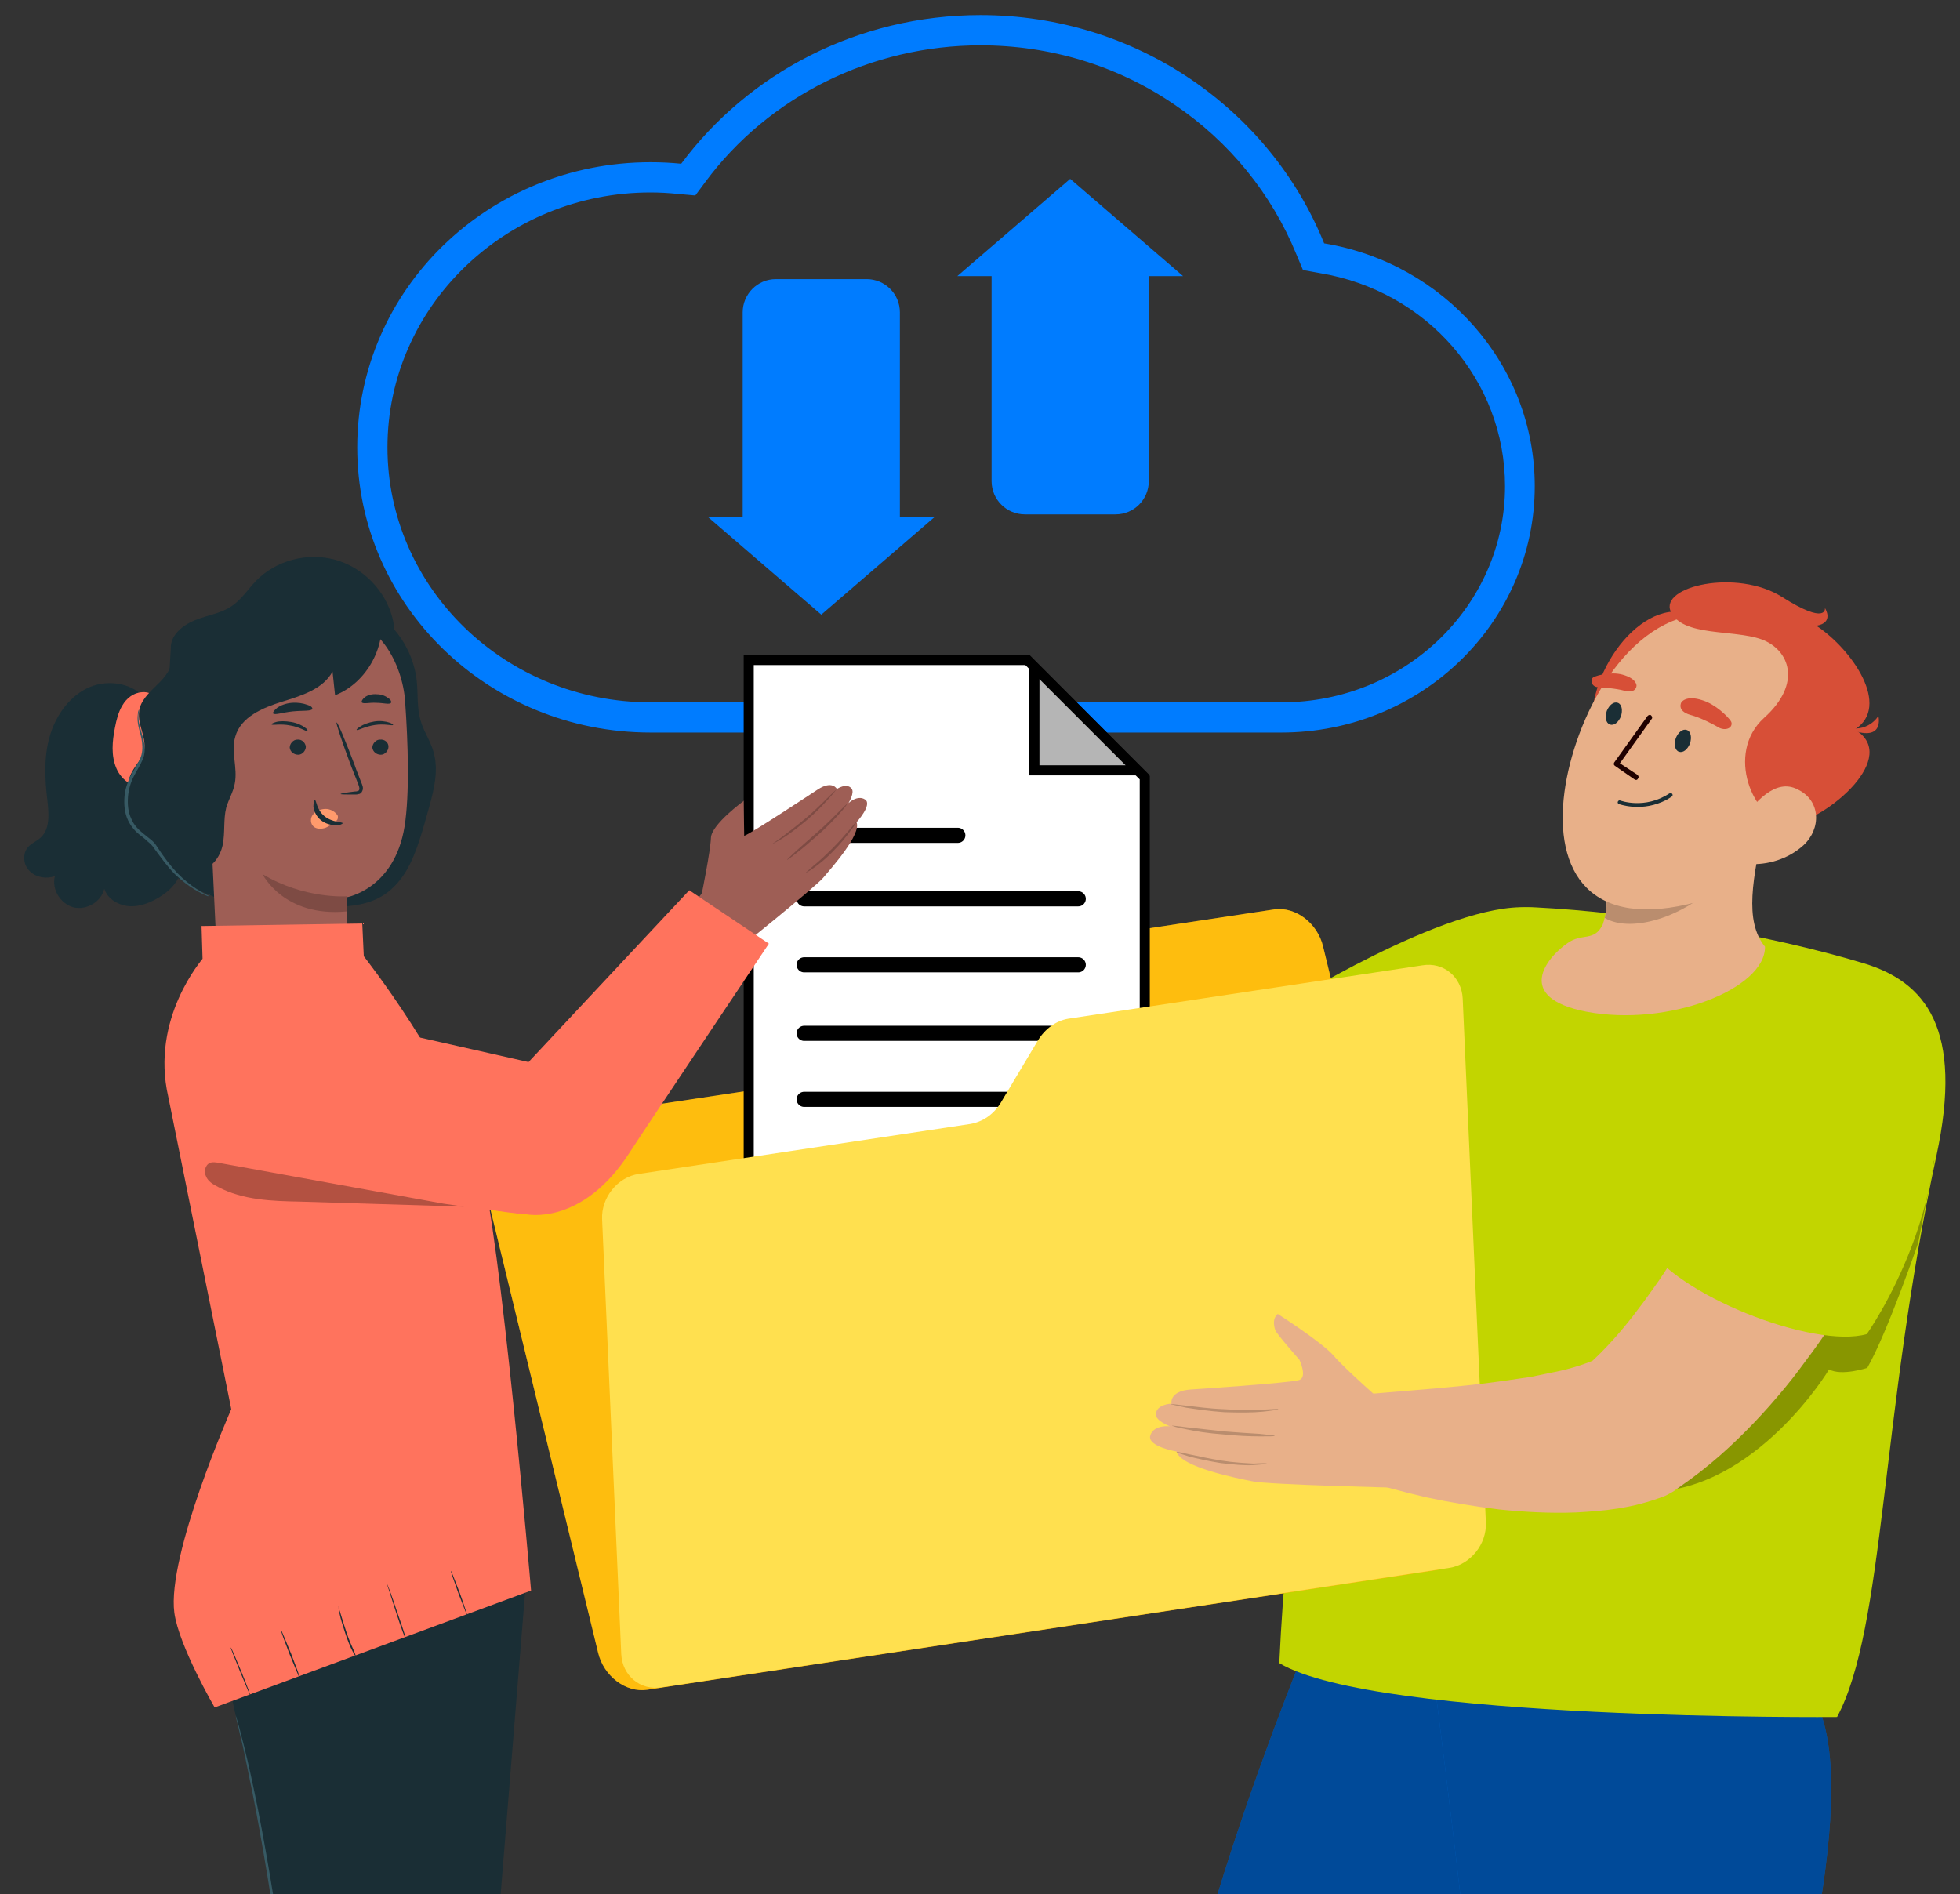 <?xml version="1.0" encoding="utf-8"?>
<!-- Generator: Adobe Illustrator 24.3.0, SVG Export Plug-In . SVG Version: 6.00 Build 0)  -->
<svg version="1.1" id="Capa_1" xmlns="http://www.w3.org/2000/svg" xmlns:xlink="http://www.w3.org/1999/xlink" x="0px" y="0px"
	 viewBox="0 0 389 376" style="enable-background:new 0 0 389 376;" xml:space="preserve">
<rect x="0" y="0" width="389" height="376" fill="#333333" stroke="none"/>
<style type="text/css">
	.st0{clip-path:url(#SVGID_2_);}
	.st1{fill:#FFC3BD;}
	.st2{opacity:0.2;enable-background:new    ;}
	.st3{fill:#007CFF;}
	.st4{fill:#1A2E35;}
	.st5{opacity:0.4;}
	.st6{opacity:0.4;enable-background:new    ;}
	.st7{fill:#E8B089;}
	.st8{fill:#D74F37;}
	.st9{fill:#FDBD0E;}
	.st10{opacity:0.3;fill:#FDBD0E;enable-background:new    ;}
	.st11{fill:#FFFFFF;}
	.st12{fill:#B5B5B5;}
	.st13{fill:none;stroke:#000000;stroke-width:3;stroke-linecap:round;stroke-miterlimit:10;}
	.st14{fill:#FFE04F;}
	.st15{fill:#1F0000;}
	.st16{fill:#9E5E55;}
	.st17{opacity:0.2;}
	.st18{fill:#FF735D;}
	.st19{fill:#FF9A6C;}
	.st20{fill:#375A64;}
	.st21{opacity:0.6;}
	.st22{opacity:0.3;}
	.st23{fill:#1C4A3A;}
	.st24{fill:#C2D500;}
</style>
<g>
	<g>
		<g>
			<defs>
				<rect id="SVGID_1_" x="0.2" y="-0.1" width="388.7" height="376.1"/>
			</defs>
			<clipPath id="SVGID_2_">
				<use xlink:href="#SVGID_1_"  style="overflow:visible;"/>
			</clipPath>
			<g class="st0">
				<g>
					<polygon class="st1" points="271,519.6 291.6,507.7 304.1,532.9 287,542.8 					"/>
					<polygon class="st2" points="271,519.6 291.6,507.7 298.6,521.8 280,532.6 					"/>
				</g>
				<polygon class="st3" points="300.1,514.8 273.4,530.6 264.8,519.5 296.4,502.8 				"/>
				<path class="st4" d="M303.5,526.9c-0.4-0.5-1.3-0.5-1.6,0.1c-3.4,5.8-13.1,11.3-16.9,13.3c-0.9,0.5-1.5,1.3-1.8,2.2
					c-1.8,5.6-9.1,14.1-9.1,14.1s0.4,1.9,1.3,3.8c0.8,1.6,2.8,2.1,4.2,1l29.9-24.3c1.1-0.9,1.2-2.5,0.1-3.5
					C308,532,305.5,529.5,303.5,526.9z"/>
				<g>
					<polygon class="st1" points="309.6,531.1 333.4,531.3 331.2,559.3 311.4,559.2 					"/>
					<path class="st4" d="M333.3,555c0.1-0.7-0.6-1.2-1.2-0.9c-6.5,2.4-17.4,0.6-21.5-0.3c-1-0.2-2,0-2.9,0.6
						c-5.3,3.2-14.6,5.2-14.6,5.2s-1,1.6-1.6,3.5c-0.6,1.8,0.7,3.6,2.6,3.6h36.6c1.3,0,2.4-1.1,2.3-2.4
						C333,562,332.9,558.3,333.3,555z"/>
					<polygon class="st2" points="309.6,531.1 333.4,531.3 332.2,547 310.6,546.8 					"/>
				</g>
				<polygon class="st3" points="336.6,541.7 305.7,541.7 305.2,528.9 339.2,529.4 				"/>
				<g>
					<g>
						<path class="st3" d="M699.3,438.6c14.6-33.7,38.6-72.9,28.7-109.1l-47.9-3.9c0,0-31.1,74.5-28.4,107.6
							c2.8,34.5,43.5,95.7,43.5,95.7l23.4-13.8C718.8,515.1,708.5,462.7,699.3,438.6z"/>
					</g>
					<g class="st5">
						<path d="M699.3,438.6c14.6-33.7,38.6-72.9,28.7-109.1l-47.9-3.9c0,0-31.1,74.5-28.4,107.6c2.8,34.5,43.5,95.7,43.5,95.7
							l23.4-13.8C718.8,515.1,708.5,462.7,699.3,438.6z"/>
					</g>
				</g>
				<path class="st2" d="M704.2,427.9c7.9-17.1,17-35.3,22.1-53.6C710.8,377,697.7,389.5,704.2,427.9z"/>
				<g>
					<path class="st3" d="M769.3,436.6c7.4-35.3,20.7-81.1,11.3-99.3L704,325.4c0,0,9.5,72.9,12,106.9
						c2.6,35.3,12.9,108.3,12.9,108.3l25.7,0.1C754.8,540.8,772.7,478.7,769.3,436.6z"/>
					<path class="st6" d="M769.3,436.6c7.4-35.3,20.7-81.1,11.3-99.3L704,325.4c0,0,9.5,72.9,12,106.9
						c2.6,35.3,12.9,108.3,12.9,108.3l25.7,0.1C754.8,540.8,772.7,478.7,769.3,436.6z"/>
				</g>
				<g>
					<path class="st1" d="M724.3,214.2l-2,1.6l-1.8,1.4c-1.2,0.9-2.4,1.8-3.7,2.7c-2.4,1.8-5,3.4-7.5,5.1c-5.1,3.2-10.3,6.3-15.8,9
						c-5.5,2.8-11.2,5.3-17.3,7.3c-6.1,2.1-12.7,3.7-19.9,4.4l-1.3,0.1c-3.5,0.3-6.8-0.7-9.4-2.7c-5.4-4.1-8.7-9.2-10.8-13.8
						c-1.1-2.3-2-4.6-2.6-6.9c-0.6-2.3-1.2-4.5-1.6-6.7c-0.4-2.2-0.6-4.3-0.8-6.5c-0.2-2.1-0.2-4.2-0.2-6.3s0.2-4.2,0.3-6.2l0.4-3.1
						l0.5-3.2c0.8-4.6,5.1-7.7,9.7-6.9c2.9,0.5,5.3,2.4,6.4,5l0.7,1.6c0.3,0.6,0.5,1.5,0.8,2.3l0.8,2.4c0.6,1.6,1.2,3.2,1.8,4.8
						c1.2,3.1,2.5,6.1,3.9,8.8c1.3,2.7,2.9,5.1,4.4,6.8c1.5,1.8,2.9,2.6,3.6,2.8l-10.7-2.6c3.9-0.9,8.1-2.4,12.4-4.3
						c2.2-0.9,4.3-2,6.5-3.2c2.2-1.1,4.4-2.3,6.6-3.6c4.3-2.5,8.7-5.2,13-8.1c2.2-1.4,4.3-2.9,6.4-4.3l3.1-2.2l2.9-2.1l0.7-0.5
						c7.6-5.4,18.2-3.6,23.6,4C732.7,198.5,731.2,208.6,724.3,214.2z"/>
				</g>
				<path class="st1" d="M647,189.7l-8.4,5.5c-10.3,2.3-10.9-11.5-10.9-11.5l-3-6.5c-1-2.2,0-4.9,2.3-6.5l5.8-3.9
					c2.7-1.8,6.1-1.3,7.7,1l3.5,5.1c1,1.5,1.6,3.2,1.8,5L647,189.7z"/>
				<g>
					<path class="st4" d="M723.8,180.1c-16.1-1-49.1,19.8-49.1,19.8c-3.8,12.1,2.8,35,12.5,40.7c0,0,24.6-10.6,36.1-20.8
						C737.3,207.3,756.2,182,723.8,180.1z"/>
				</g>
				<path class="st4" d="M725.3,180.1c19.7,1,45.5,5.2,65.1,11.1c12.2,3.7,19.9,12.9,14.4,38.3c-11.1,51.5-10.2,93.6-19.7,111.3
					c0,0-91.6,0.8-110.7-10.7c3-63.6,17.9-120.3,31.5-140.3C710.2,183.4,717.5,179.7,725.3,180.1z"/>
				<path class="st7" d="M731.5,187.2c2.9-2.1,5.3-0.2,7-3.7c0.9-2.6,1-5.4-0.1-8.7l32.2-11.4c-2.3,10.8-4.1,19.4,0.1,24.5
					c0.1,8.4-19.2,16-35.5,12.9C721,198,727.3,190.1,731.5,187.2z"/>
				<path class="st2" d="M738.8,175.7l24.4-2.2c-7.4,8.4-18.8,11.9-24.2,8.7C739.5,180.2,739.5,178.1,738.8,175.7z"/>
				<path class="st8" d="M736.5,145.3c-1.3-12.5,10.9-28.3,21-22.8C767.7,127.9,736.5,145.3,736.5,145.3z"/>
				<path class="st7" d="M779.3,152.4c-6.4,14.2-11.1,23.7-21.9,26.6c-21.4,5.8-28.5-6-26.4-21.8c1.9-14.3,12.1-35.1,28.5-35.4
					C775.7,121.6,785.8,138.2,779.3,152.4z"/>
				<path class="st8" d="M775.5,163.8c-7.3-1.1-12.7-14.3-5-21.3c7.7-6.9,5-13.6-0.5-15.6c-5.6-2-15.7-0.5-18-5.5s13.1-8.6,22.1-2.9
					s8.5,2.2,8.5,2.2s1.9,2.9-1.7,3.5c7.1,4.7,14.9,16,7.6,20.6C797.7,150.1,783.5,162.4,775.5,163.8z"/>
				<path class="st8" d="M786.3,144.2c4.9,1.6,7-2.1,7-2.1S794.8,148.1,786.3,144.2z"/>
				<path class="st4" d="M750.3,159.2c0.7-0.3,1.3-0.6,2-1.1c0.2-0.1,0.2-0.4,0.1-0.5c-0.1-0.2-0.4-0.2-0.6-0.1
					c-4.9,3.2-9.7,1.4-9.7,1.4c-0.2-0.1-0.4,0-0.5,0.2s0,0.4,0.2,0.5C741.8,159.6,745.8,161.1,750.3,159.2z"/>
				<path class="st7" d="M778.3,167.8c-3.1,2.8-7.2,3.9-10.7,3.7c-5.2-0.3-4.5-4.4-1.7-8.4c2.6-3.6,6.8-8.8,11.3-6.4
					C781.8,158.9,782,164.5,778.3,167.8z"/>
				<path class="st4" d="M755.8,147.6c-0.5,1.2-1.4,1.9-2.2,1.6c-0.8-0.3-1-1.5-0.6-2.7c0.5-1.2,1.4-1.9,2.2-1.6
					C756,145.2,756.3,146.4,755.8,147.6z"/>
				<path class="st4" d="M742.2,142.2c-0.5,1.2-1.4,1.9-2.2,1.6c-0.8-0.3-1-1.5-0.6-2.7c0.5-1.2,1.4-1.9,2.2-1.6
					C742.3,139.8,742.5,141,742.2,142.2z"/>
				<g>
					<g>
						<path class="st9" d="M597.8,195.7l-4.9,13.5c-0.9,2.5-2.9,4.1-5.4,4.5l-65.7,9.9c-4.2,0.6-6.7,5-5.6,9.7l23,94.7
							c1.1,4.7,5.5,8,9.7,7.4l156.3-23.7c4.2-0.6,6.7-5,5.6-9.7l-27.7-114.1c-1.1-4.7-5.5-8-9.7-7.4l-70.3,10.6
							C600.7,191.5,598.7,193.2,597.8,195.7z"/>
						<path class="st10" d="M597.8,195.7l-4.9,13.5c-0.9,2.5-2.9,4.1-5.4,4.5l-65.7,9.9c-4.2,0.6-6.7,5-5.6,9.7l23,94.7
							c1.1,4.7,5.5,8,9.7,7.4l156.3-23.7c4.2-0.6,6.7-5,5.6-9.7l-27.7-114.1c-1.1-4.7-5.5-8-9.7-7.4l-70.3,10.6
							C600.7,191.5,598.7,193.2,597.8,195.7z"/>
					</g>
				</g>
				<g>
					<path class="st3" d="M615,9c13.8,0,27.1,4,38.4,11.7c11,7.4,19.4,17.8,24.3,29.8l1.3,3.1l3.3,0.6c21.3,3.5,36.8,21.3,36.8,42.3
						c0,23.7-19.9,42.9-44.3,42.9H549.5c-28.8,0-52.2-22.7-52.2-50.6s23.4-50.6,52.2-50.6c1.8,0,3.7,0.1,5.5,0.3l3.4,0.3l2-2.7
						C573,19.1,593.5,9,615,9 M615,3c-24.4,0-46.1,11.6-59.4,29.5c-2-0.2-4-0.3-6.1-0.3c-32.2,0-58.2,25.3-58.2,56.6
						s26.1,56.6,58.2,56.6h125.2c27.8,0,50.3-21.9,50.3-48.9c0-24.2-18.1-44.3-41.8-48.2C672.5,21.8,646,3,615,3L615,3z"/>
				</g>
				<g>
					<g>
						<polygon class="st11" points="569.2,238.8 569.2,131 624.3,131 647.7,154.3 647.7,238.8 						"/>
						<path d="M624,132l22.7,22.7v83.1H570V132H624 M624.8,130H568v109.9h80.6V154L624.8,130L624.8,130z"/>
					</g>
					<g>
						<polygon class="st12" points="625.8,152.9 625.8,132.4 646.3,152.9 						"/>
						<path d="M626.8,134.8l17.1,17.1h-17.1V134.8 M624.8,130v23.9h23.9L624.8,130L624.8,130z"/>
					</g>
					<line class="st13" x1="580" y1="165.8" x2="610.5" y2="165.8"/>
					<line class="st13" x1="580" y1="178.4" x2="634.5" y2="178.4"/>
					<line class="st13" x1="580" y1="191.5" x2="634.5" y2="191.5"/>
					<line class="st13" x1="580" y1="205.1" x2="634.5" y2="205.1"/>
					<line class="st13" x1="580" y1="218.2" x2="634.5" y2="218.2"/>
				</g>
				<path class="st14" d="M626.5,206.5l-7.4,12.4c-1.4,2.3-3.6,3.8-6.1,4.2l-65.7,9.9c-4.2,0.6-7.5,4.7-7.3,9l3.8,86.3
					c0.2,4.3,3.8,7.3,8,6.6L708,311.2c4.2-0.6,7.5-4.7,7.3-9l-4.6-104c-0.2-4.3-3.8-7.3-8-6.6l-70.3,10.6
					C630,202.6,627.8,204.2,626.5,206.5z"/>
				<g>
					<path class="st3" d="M617.3,54.8v40.7c0,3.7,3,6.6,6.6,6.6h18c3.7,0,6.6-3,6.6-6.6V54.8h6.8l-22.4-19.3l-22.4,19.3H617.3z"/>
				</g>
				<g>
					<path class="st3" d="M599,102.7V62c0-3.7-3-6.6-6.6-6.6h-18c-3.7,0-6.6,3-6.6,6.6v40.7H561l22.4,19.3l22.4-19.3H599z"/>
				</g>
				<path class="st7" d="M797.8,237.6l-1,2.2l-0.9,2c-0.6,1.3-1.3,2.6-1.9,3.9c-1.3,2.6-2.7,5.1-4.2,7.7c-2.9,5-6,10-9.5,14.8
					c-1.8,2.4-3.5,4.8-5.5,7.2c-1.9,2.3-3.9,4.6-6.1,6.9c-4.3,4.5-9.1,8.9-14.8,12.8l-1.1,0.8c-0.6,0.4-1.2,0.7-1.8,1
					c-6.7,2.6-12.4,3-17.7,3.3c-5.3,0.2-10.4-0.1-15.3-0.6c-4.9-0.6-9.7-1.4-14.4-2.4c-4.7-1.1-9.3-2.3-14-3.9
					c-4.4-1.6-6.8-6.4-5.2-10.9c1.1-3.3,4.1-5.4,7.3-5.7h0.3l13.2-1.1c4.4-0.4,8.7-0.8,12.9-1.4c2.1-0.3,4.1-0.6,6.2-0.9
					c2-0.4,3.9-0.8,5.8-1.2c3.6-0.8,7.1-2.1,8.7-3.1l-2.9,1.7c2.9-2.6,5.9-5.9,8.7-9.5c1.4-1.8,2.8-3.7,4.2-5.7c1.4-1.9,2.7-4,4-6
					c2.6-4.1,5.1-8.4,7.5-12.8c1.2-2.2,2.4-4.4,3.6-6.6l3.3-6.4l0.4-0.8c4.3-8.3,14.5-11.5,22.8-7.2
					C798,219.9,801.3,229.5,797.8,237.6z"/>
				<g>
					<path class="st4" d="M803,208.9c7.8,28-12,55.9-12,55.9c-10.5,3-38.2-7.8-44-18.1c0,0,9.6-26.5,21.1-40.6
						C778.5,193.1,798.3,192.5,803,208.9z"/>
				</g>
				<g>
					<path class="st15" d="M744.8,154.7L744.8,154.7L741,152c-0.1-0.1-0.2-0.2-0.2-0.3s0-0.3,0.1-0.4l6.6-9.2
						c0.2-0.2,0.5-0.3,0.7-0.1s0.3,0.5,0.1,0.7l-6.3,8.8l3.5,2.3c0.2,0.2,0.3,0.5,0.1,0.7C745.5,154.8,745.2,154.9,744.8,154.7z"/>
				</g>
				<g>
					<path class="st8" d="M754.2,139.4c0,0-1,1.7,1.8,2.5c2.2,0.6,4.6,1.9,5.8,2.6c0.7,0.3,1.5,0.3,2-0.1l0,0
						c0.4-0.3,0.5-0.9,0.2-1.3c-0.6-0.9-3-3.3-5.6-4.1C755,137.9,754.2,139.4,754.2,139.4z"/>
				</g>
				<g>
					<path class="st8" d="M745.3,136.1c0,0,0,1.6-2.4,1c-1.8-0.5-4.1-0.6-5.2-0.7c-0.6,0-1.2-0.4-1.3-1l0,0c-0.1-0.4,0-0.8,0.4-1
						c0.8-0.4,3.5-1.1,5.7-0.5C745.3,134.7,745.3,136.1,745.3,136.1z"/>
				</g>
				<g>
					<g>
						<path class="st16" d="M568.2,158.9c0,0-6.5,4.7-6.6,7.4s-1.8,11-1.8,11l-2.9,3.8l9.1,8.1c0,0,16.3-13.1,17.9-15
							c1.6-1.9,7.6-8.6,6.6-11c0,0,3.2-3.5,1.7-4.5s-3.3,0.7-3.3,0.7s1.3-2.1,0.6-2.9c-1-1.2-2.9,0.1-2.9,0.1s-0.9-1.8-3.8,0.1
							c0,0-13.3,8.8-14.6,9.2l-0.1-6.4v-0.6H568.2z"/>
					</g>
					<g class="st17">
						<path d="M573.5,167.6c0,0,0.9-0.4,2.2-1.2s3-2.1,4.8-3.6s3.3-3.1,4.3-4.2c1-1.1,1.6-1.9,1.6-1.9s-0.7,0.6-1.8,1.7
							c-1.1,1.1-2.6,2.6-4.4,4.1s-3.5,2.8-4.7,3.7C574.3,167.1,573.5,167.6,573.5,167.6z"/>
					</g>
					<g class="st17">
						<path d="M576.7,170.7c0,0,0.8-0.5,1.9-1.4c1.2-0.9,2.7-2.2,4.4-3.7c1.7-1.5,3.1-3,4.1-4.1s1.5-1.8,1.5-1.9
							c-0.1,0-0.7,0.6-1.7,1.6s-2.5,2.5-4.2,4c-1.6,1.4-3.1,2.7-4.3,3.8C577.3,170,576.7,170.6,576.7,170.7z"/>
					</g>
					<g class="st17">
						<path d="M580.3,173.3c0,0,0.7-0.3,1.8-1.1c1.1-0.8,2.5-1.9,3.9-3.4c1.4-1.4,2.5-2.8,3.3-3.9c0.8-1,1.2-1.7,1.2-1.8
							c-0.1-0.1-2,2.5-4.8,5.3c-1.4,1.4-2.7,2.6-3.7,3.4C580.8,172.8,580.3,173.3,580.3,173.3z"/>
					</g>
				</g>
				<g>
					<path class="st4" d="M455.3,166.5c-2.4-7.6-3.9-15.6-4.3-23.6l-1.9-4.5c-2.8-3.1-7.8-3.6-11.5-1.7c-3.7,1.9-6.2,5.7-7.3,9.7
						s-0.9,8.3-0.4,12.4c0.3,2.7,0.6,5.9-1.5,7.6c-0.7,0.6-1.7,1-2.3,1.7c-1.2,1.3-1,3.6,0.3,4.8c1.3,1.3,3.3,1.6,5,1
						c-0.7,2.6,1.1,5.5,3.7,6.2c2.6,0.6,5.5-1.1,6.1-3.7c0.6,1.9,2.5,3.1,4.4,3.4c1.9,0.3,3.9-0.3,5.6-1.2c2.3-1.2,4.6-3.1,5.1-5.6
						C456.6,170.8,456,168.6,455.3,166.5z"/>
				</g>
				<g>
					<g>
						<path class="st18" d="M443.3,144.5c0.3-1.6,0.7-3.2,1.5-4.5c0.8-1.4,2.2-2.5,3.8-2.6c1.6-0.2,3.3,0.8,3.7,2.4l-0.9-0.7
							c2.4,3.1,3.5,7.2,2.9,11c-0.4,2.6-1.8,5.4-4.4,6.1c-2.6,0.6-5.3-1.3-6.3-3.7C442.5,149.9,442.8,147.1,443.3,144.5z"/>
					</g>
				</g>
				<g>
					<g>
						<g>
							<g>
								<g>
									<g>
										<path class="st4" d="M454.4,128.7c-0.1-2.6,2.3-4.6,4.8-5.6c2.4-1,5.1-1.3,7.3-2.8c1.9-1.3,3.2-3.3,4.8-5
											c4-4.1,10.2-5.7,15.7-4.2s10,6.1,11.4,11.6c0.9,3.7,0.3,8.1-2.6,10.6c-3.4,2.9-8.5,2.2-12.8,1.3c-4.4-0.9-9.3-1.8-13,0.8
											c-2.2,1.5-3.5,4.1-4.8,6.4c-1.3,2.3-3,4.7-5.6,5.6c-2.5,0.9-6-0.6-6.1-3.3"/>
									</g>
								</g>
							</g>
						</g>
					</g>
					<g>
						<g>
							<g>
								<g>
									<path class="st4" d="M454.5,130.2c0.3,2.2-1.3,4.2-2.9,5.7c-1.6,1.6-3.4,3.2-3.6,5.4c-0.3,2.6,1.5,5.1,1,7.6
										c-0.3,1.6-1.6,2.8-2.4,4.3c-1.1,2-1.1,4.5-0.5,6.7c0.7,2.2,1.7,7.2,3.2,8.9c4.3,4.8,11,8.9,17.2,10.3
										c6.2,1.4,12.7,1.4,19,1c5.2-0.3,11.2-0.1,15.5-7.2c2.2-3.7,3.4-8.6,4.6-12.8c1-3.6,1.9-7.4,0.8-11c-0.6-2.1-1.9-3.9-2.5-6
										c-0.8-2.6-0.5-5.4-0.8-8.1c-0.7-5.9-4.3-11.3-9.4-14.1c-5.1-2.9-11.7-3.1-17-0.5"/>
								</g>
							</g>
						</g>
					</g>
				</g>
				<path class="st16" d="M500.9,139.2c-0.5-7.5-5.5-16.6-12.9-15.8l-23.2,5.9c-2.3,0.2-4,2.2-3.9,4.5l2.6,54.9
					c0,0.9,0.3,1.8,0.6,2.7c1.7,3.8,7.5,13.5,19.9,9.6c3-1,4.4-4.3,5-7.7c0-0.4,0.2-0.8,0.2-1.2c0.5-4,0.1-7.7,0.1-7.7
					c0-4.5,0-6.4,0-6.3c0,0,9.5-1.6,11.5-14.1C501.8,157.7,501.5,147.5,500.9,139.2z"/>
				<g>
					<g>
						<g>
							<g>
								<g>
									<g>
										<g>
											<g>
												<g>
													<g>
														<g>
															<g>
																<path class="st4" d="M497.5,148.2c0,0.8-0.7,1.6-1.5,1.6c-0.9,0-1.6-0.6-1.7-1.4c0-0.8,0.7-1.6,1.5-1.6
																	C496.9,146.7,497.5,147.4,497.5,148.2z"/>
															</g>
														</g>
													</g>
												</g>
											</g>
										</g>
									</g>
								</g>
							</g>
						</g>
					</g>
				</g>
				<g>
					<g>
						<g>
							<g>
								<g>
									<g>
										<g>
											<g>
												<g>
													<g>
														<g>
															<path class="st4" d="M481.1,148.2c0,0.8-0.7,1.6-1.5,1.6c-0.9,0-1.6-0.6-1.7-1.4c0-0.8,0.7-1.6,1.5-1.6
																C480.4,146.7,481,147.4,481.1,148.2z"/>
														</g>
													</g>
												</g>
											</g>
										</g>
									</g>
								</g>
							</g>
						</g>
					</g>
				</g>
				<g>
					<g>
						<g>
							<g>
								<g>
									<g>
										<g>
											<g>
												<g>
													<g>
														<g>
															<g>
																<path class="st4" d="M481.5,145.1c-0.3,0.1-1.5-0.8-3.4-1.1c-1.9-0.4-3.5,0-3.7-0.2c-0.1-0.1,0.2-0.3,0.9-0.5
																	s1.8-0.2,3,0s2.2,0.7,2.7,1.1C481.5,144.7,481.5,145,481.5,145.1z"/>
															</g>
														</g>
													</g>
												</g>
											</g>
										</g>
									</g>
								</g>
							</g>
						</g>
					</g>
				</g>
				<g>
					<g>
						<g>
							<g>
								<g>
									<g>
										<g>
											<g>
												<g>
													<g>
														<g>
															<g>
																<path class="st4" d="M498.5,143.9c-0.2,0.2-1.6-0.3-3.6,0s-3.3,1.1-3.6,1c-0.1-0.1,0.1-0.3,0.7-0.7
																	c0.6-0.4,1.6-0.8,2.8-1s2.3,0,2.9,0.2C498.3,143.6,498.5,143.8,498.5,143.9z"/>
															</g>
														</g>
													</g>
												</g>
											</g>
										</g>
									</g>
								</g>
							</g>
						</g>
					</g>
				</g>
				<g>
					<g>
						<g>
							<g>
								<g>
									<g>
										<g>
											<g>
												<g>
													<g>
														<g>
															<g>
																<path class="st4" d="M488,157.6c0-0.1,1.1-0.3,2.8-0.5c0.4,0,0.9-0.1,0.9-0.4c0.1-0.3-0.1-0.8-0.3-1.3
																	c-0.4-1.1-0.9-2.2-1.3-3.3c-1.8-4.8-3.1-8.7-2.9-8.7c0.2-0.1,1.8,3.7,3.6,8.5c0.4,1.2,0.9,2.3,1.3,3.4
																	c0.2,0.5,0.5,1.1,0.2,1.7c-0.1,0.3-0.4,0.6-0.7,0.6c-0.3,0.1-0.5,0.1-0.7,0.1C489.1,157.7,488,157.7,488,157.6z"/>
															</g>
														</g>
													</g>
												</g>
											</g>
										</g>
									</g>
								</g>
							</g>
						</g>
					</g>
				</g>
				<g class="st17">
					<g>
						<g>
							<g>
								<g>
									<g>
										<g>
											<g>
												<g>
													<g>
														<g>
															<path d="M489.3,177.9c0,0-8.4,0.6-16.7-4.4c0,0,4.2,8.6,16.7,7.4V177.9z"/>
														</g>
													</g>
												</g>
											</g>
										</g>
									</g>
								</g>
							</g>
						</g>
					</g>
				</g>
				<g>
					<g>
						<g>
							<g>
								<g>
									<g>
										<g>
											<g>
												<g>
													<g>
														<g>
															<path class="st19" d="M487.4,161.7c-0.6-0.8-1.7-1.3-2.8-1.1c-0.7,0.1-1.5,0.4-2,1.1c-0.5,0.6-0.5,1.5-0.1,2.1
																c0.5,0.7,1.4,0.8,2.3,0.6c0.8-0.2,1.5-0.8,2.2-1.3c0.2-0.1,0.4-0.3,0.5-0.5C487.5,162.2,487.5,161.9,487.4,161.7"/>
														</g>
													</g>
												</g>
											</g>
										</g>
									</g>
								</g>
							</g>
						</g>
					</g>
				</g>
				<g>
					<g>
						<g>
							<g>
								<g>
									<g>
										<g>
											<g>
												<g>
													<g>
														<g>
															<g>
																<path class="st4" d="M483,158.8c0.3,0,0.3,1.9,1.9,3.2s3.6,1.1,3.6,1.4c0,0.1-0.4,0.4-1.3,0.4c-0.8,0-2-0.2-3-1
																	s-1.4-1.9-1.5-2.7C482.6,159.2,482.9,158.8,483,158.8z"/>
															</g>
														</g>
													</g>
												</g>
											</g>
										</g>
									</g>
								</g>
							</g>
						</g>
					</g>
				</g>
				<g>
					<g>
						<g>
							<g>
								<g>
									<g>
										<g>
											<g>
												<g>
													<g>
														<g>
															<path class="st4" d="M482.5,140.7c-0.2,0.5-1.9,0.3-3.9,0.5s-3.6,0.8-3.9,0.4c-0.1-0.2,0.2-0.6,0.8-1.1
																c0.7-0.5,1.7-0.9,2.9-1c1.2-0.1,2.3,0.1,3.1,0.4C482.1,140.1,482.5,140.4,482.5,140.7z"/>
														</g>
													</g>
												</g>
											</g>
										</g>
									</g>
								</g>
							</g>
						</g>
					</g>
				</g>
				<g>
					<g>
						<g>
							<g>
								<g>
									<g>
										<g>
											<g>
												<g>
													<g>
														<g>
															<path class="st4" d="M498,139.5c-0.3,0.4-1.5,0-2.9,0c-1.4-0.1-2.6,0.3-2.9-0.1c-0.1-0.2,0.1-0.6,0.6-1
																s1.4-0.7,2.4-0.6c1,0,1.8,0.4,2.3,0.8C498,138.9,498.1,139.3,498,139.5z"/>
														</g>
													</g>
												</g>
											</g>
										</g>
									</g>
								</g>
							</g>
						</g>
					</g>
				</g>
				<g>
					<path class="st4" d="M496,121.3c1.4,6.7-2.6,14.2-9,16.7c-0.2-1.6-0.3-3.1-0.5-4.7c-1.9,3.5-6.2,4.8-10.1,6
						c-3.8,1.2-8.1,3-9.2,6.9c-0.9,3,0.5,6.2-0.1,9.3c-0.3,1.7-1.2,3.1-1.7,4.8c-0.6,2.4-0.2,4.9-0.7,7.4c-0.5,2.4-2.3,5-4.8,4.8
						c-1.6-0.1-2.9-1.4-3.5-2.8c-0.6-1.4-0.8-3-0.9-4.6c-0.4-6.4-0.7-12.8-0.5-19.2c0.2-5.5,0.9-11.4,4.3-15.8
						c3.7-4.8,9.9-6.9,15.9-8.1c6-1.1,12.2-1.6,17.7-4.1"/>
				</g>
				<g>
					<g>
						<g>
							<path class="st20" d="M462.4,177.3c0,0-0.2,0.2-0.6,0.6l0,0l0,0c-1.1-0.4-3.8-1.7-6.6-4.4c-1.4-1.4-2.7-3.2-4.1-5.1
								c-0.3-0.5-0.7-0.9-1.2-1.3c-0.4-0.4-0.9-0.8-1.4-1.2c-1-0.7-2-1.8-2.6-3.1c-0.7-1.5-0.8-3.1-0.7-4.6s0.6-2.9,1.2-4.2
								c0.7-1.2,1.4-2.3,1.9-3.4c0.5-1.1,0.5-2.2,0.4-3.2s-0.4-1.9-0.6-2.7c-0.2-0.8-0.3-1.5-0.3-2.1s0.1-1,0.1-1.3
								c0.1-0.3,0.1-0.4,0.2-0.4c0.1,0-0.2,0.6-0.1,1.8c0,0.6,0.2,1.3,0.4,2c0.2,0.8,0.5,1.7,0.7,2.7c0.2,1,0.2,2.3-0.3,3.4
								c-0.5,1.2-1.2,2.2-1.8,3.4c-0.6,1.2-1,2.6-1.1,4s0,3,0.7,4.4c0.5,1.2,1.4,2.1,2.4,2.9c0.5,0.4,1,0.8,1.5,1.2s0.9,0.9,1.2,1.4
								c1.3,2,2.6,3.7,3.9,5.1c2.7,2.8,5.3,4.1,6.3,4.6h-0.1C462.1,177.4,462.4,177.3,462.4,177.3z"/>
						</g>
					</g>
				</g>
				<g>
					<g>
						<g>
							<g>
								<g>
									<g>
										<g>
											<path class="st20" d="M89.5,493.6l-0.3,24.9c0,0,25.2,8.6,25.6,13.2l-48.2,1.2l-1.2-38.8L89.5,493.6z"/>
										</g>
									</g>
								</g>
							</g>
						</g>
						<g class="st21">
							<g>
								<g>
									<g>
										<g>
											<g>
												<path class="st11" d="M74.2,516.7c-0.9,0.3-1.5,1.3-1.3,2.3c0.2,0.9,1.3,1.6,2.3,1.3c0.9-0.3,1.7-1.5,1.4-2.4
													C76.3,517,74.9,516.3,74.2,516.7"/>
											</g>
										</g>
									</g>
								</g>
							</g>
						</g>
						<g class="st21">
							<g>
								<g>
									<g>
										<g>
											<path class="st11" d="M66.6,532.9V529l46.2,0.3c0,0,2.2,0.9,2,2.4L66.6,532.9z"/>
										</g>
									</g>
								</g>
							</g>
						</g>
						<g>
							<g>
								<g>
									<g>
										<g>
											<g>
												<path class="st4" d="M90,518.2c0,0.2-1.2,0.4-2.3,1.2c-1.2,0.8-1.7,1.8-2,1.7c-0.2,0,0.1-1.5,1.5-2.4
													C88.6,517.7,90,517.9,90,518.2z"/>
											</g>
										</g>
									</g>
								</g>
							</g>
						</g>
						<g>
							<g>
								<g>
									<g>
										<g>
											<g>
												<path class="st4" d="M95.1,520.1c0.1,0.2-1,0.7-1.7,1.7c-0.8,1-1,2.1-1.2,2.1s-0.4-1.3,0.6-2.6
													C93.7,520,95.1,519.9,95.1,520.1z"/>
											</g>
										</g>
									</g>
								</g>
							</g>
						</g>
						<g>
							<g>
								<g>
									<g>
										<g>
											<g>
												<path class="st4" d="M98.1,526.1c-0.2,0.1-0.6-1.1,0-2.4c0.6-1.3,1.7-1.8,1.8-1.7c0.1,0.2-0.6,0.9-1,2
													C98.4,525.1,98.4,526.1,98.1,526.1z"/>
											</g>
										</g>
									</g>
								</g>
							</g>
						</g>
						<g>
							<g>
								<g>
									<g>
										<g>
											<g>
												<path class="st4" d="M89.4,512.5c-0.1,0.2-1.2-0.1-2.5,0s-2.4,0.6-2.5,0.4c-0.1-0.2,0.8-1.1,2.4-1.2
													S89.5,512.3,89.4,512.5z"/>
											</g>
										</g>
									</g>
								</g>
							</g>
						</g>
					</g>
					<g class="st22">
						<g>
							<g>
								<g>
									<g>
										<polygon points="89.4,498.5 89.4,502.9 65.6,503.3 65.5,499.3 										"/>
									</g>
								</g>
							</g>
						</g>
					</g>
					<g>
						<g>
							<g>
								<g>
									<g>
										<g>
											<path class="st4" d="M89.4,507.5c0,0.1-0.9,0.3-2.4,0c-0.7-0.1-1.6-0.3-2.5-0.7c-0.5-0.2-0.9-0.4-1.4-0.7
												c-0.2-0.1-0.5-0.3-0.7-0.5c-0.3-0.2-0.4-0.9-0.1-1.3c0.2-0.4,0.7-0.5,1-0.6c0.4,0,0.6,0,0.9,0.1c0.5,0.1,1,0.3,1.5,0.5
												c0.9,0.4,1.7,0.9,2.3,1.4c1.1,1,1.6,1.9,1.5,1.9c-0.1,0.1-0.7-0.6-1.8-1.5c-0.6-0.4-1.3-0.8-2.2-1.2
												c-0.4-0.2-0.9-0.3-1.4-0.4s-0.9-0.1-1.1,0.1c0,0.1-0.1,0.1,0.1,0.3c0.1,0.1,0.3,0.3,0.5,0.4c0.4,0.3,0.9,0.5,1.3,0.7
												c0.9,0.4,1.7,0.7,2.4,0.8C88.5,507.3,89.4,507.3,89.4,507.5z"/>
										</g>
									</g>
								</g>
							</g>
						</g>
					</g>
					<g>
						<g>
							<g>
								<g>
									<g>
										<g>
											<path class="st4" d="M89.1,507.8c-0.1,0-0.6-0.8-0.7-2.3c-0.1-0.8,0-1.7,0.3-2.7c0.1-0.5,0.3-1,0.6-1.5
												c0.3-0.5,0.6-1.1,1.5-1.3c0.5,0,0.9,0.3,1,0.6c0.2,0.3,0.2,0.6,0.3,0.9c0.1,0.6,0.1,1.1,0,1.6c-0.1,1-0.5,1.9-1,2.5
												c-0.9,1.3-1.9,1.6-1.9,1.5c-0.1-0.1,0.7-0.6,1.4-1.8c0.3-0.6,0.6-1.4,0.7-2.3c0-0.4,0-0.9-0.1-1.4s-0.3-0.9-0.5-0.9
												s-0.6,0.4-0.8,0.8c-0.2,0.4-0.4,0.9-0.6,1.3c-0.3,0.9-0.4,1.7-0.4,2.4C88.9,506.9,89.2,507.8,89.1,507.8z"/>
										</g>
									</g>
								</g>
							</g>
						</g>
					</g>
				</g>
				<g>
					<g>
						<g>
							<g>
								<g>
									<g>
										<g>
											<path class="st20" d="M8.4,459.1l-22.1,11.5c0,0,4.2,26.3,0.4,28.8l-23.7-42L-3.4,438L8.4,459.1z"/>
										</g>
									</g>
								</g>
							</g>
						</g>
						<g class="st21">
							<g>
								<g>
									<g>
										<g>
											<g>
												<path class="st11" d="M-19.2,456.5c-0.7-0.7-1.9-0.7-2.6-0.1c-0.7,0.7-0.8,1.9-0.1,2.6c0.7,0.7,2.1,0.8,2.8,0.1
													c0.6-0.7,0.6-2.2-0.2-2.7"/>
											</g>
										</g>
									</g>
								</g>
							</g>
						</g>
						<g class="st21">
							<g>
								<g>
									<g>
										<g>
											<path class="st11" d="M-37.1,457.3l3.5-1.8l21.5,41c0,0,0.2,2.3-1.2,2.9L-37.1,457.3z"/>
										</g>
									</g>
								</g>
							</g>
						</g>
						<g>
							<g>
								<g>
									<g>
										<g>
											<g>
												<path class="st4" d="M-13.1,471.1c-0.2,0.1-0.9-0.9-2.1-1.5c-1.2-0.7-2.4-0.7-2.4-0.9c-0.1-0.2,1.3-0.6,2.8,0.2
													C-13.3,469.6-12.9,471-13.1,471.1z"/>
											</g>
										</g>
									</g>
								</g>
							</g>
						</g>
						<g>
							<g>
								<g>
									<g>
										<g>
											<g>
												<path class="st4" d="M-12.4,476.5c-0.2,0.2-1-0.5-2.3-0.7s-2.3,0.1-2.4-0.1s1-1,2.5-0.7
													C-13,475.2-12.2,476.4-12.4,476.5z"/>
											</g>
										</g>
									</g>
								</g>
							</g>
						</g>
						<g>
							<g>
								<g>
									<g>
										<g>
											<g>
												<path class="st4" d="M-16.3,482c-0.1-0.2,0.7-1,2.1-1.1s2.4,0.6,2.3,0.8c-0.1,0.2-1.1-0.1-2.2,0
													C-15.2,481.7-16.1,482.2-16.3,482z"/>
											</g>
										</g>
									</g>
								</g>
							</g>
						</g>
						<g>
							<g>
								<g>
									<g>
										<g>
											<g>
												<path class="st4" d="M-8.3,467.9c-0.2,0-0.5-1.1-1.2-2.2s-1.6-1.8-1.5-2s1.3,0.2,2.2,1.6C-8,466.6-8.1,467.9-8.3,467.9z
													"/>
											</g>
										</g>
									</g>
								</g>
							</g>
						</g>
					</g>
					<g class="st22">
						<g>
							<g>
								<g>
									<g>
										<polygon points="4,461.3 0.1,463.4 -11.4,442.6 -7.9,440.6 										"/>
									</g>
								</g>
							</g>
						</g>
					</g>
					<g>
						<g>
							<g>
								<g>
									<g>
										<g>
											<path class="st4" d="M-3.9,465.5c-0.1,0.1-0.7-0.7-1.2-2.1c-0.3-0.7-0.5-1.6-0.6-2.6c0-0.5-0.1-1,0-1.6
												c0-0.3,0-0.6,0.1-0.9s0.6-0.8,1-0.7c0.4,0,0.8,0.3,1,0.6c0.2,0.3,0.3,0.6,0.3,0.9c0.2,0.5,0.2,1.1,0.3,1.6
												c0.1,1,0,1.9-0.2,2.7c-0.4,1.5-0.9,2.3-1,2.2c-0.1-0.1,0.3-0.9,0.4-2.3c0.1-0.7,0.1-1.6,0-2.5c-0.1-0.5-0.2-0.9-0.3-1.4
												c-0.1-0.5-0.3-0.9-0.6-0.9c-0.1,0-0.1,0-0.2,0.2s-0.1,0.4-0.1,0.7c0,0.5,0,1,0,1.5c0.1,0.9,0.2,1.8,0.4,2.5
												C-4.2,464.6-3.8,465.4-3.9,465.5z"/>
										</g>
									</g>
								</g>
							</g>
						</g>
					</g>
					<g>
						<g>
							<g>
								<g>
									<g>
										<g>
											<path class="st4" d="M-4.4,465.4c-0.1-0.1,0.4-0.9,1.7-1.7c0.6-0.4,1.5-0.8,2.5-1c0.5-0.1,1-0.2,1.6-0.2s1.3,0,1.8,0.7
												c0.3,0.4,0.1,0.9-0.1,1.2c-0.2,0.3-0.4,0.5-0.6,0.7c-0.4,0.4-0.9,0.6-1.4,0.8c-1,0.4-1.9,0.4-2.7,0.3
												c-1.6-0.2-2.3-0.9-2.2-1s0.9,0.4,2.3,0.4c0.7,0,1.5-0.1,2.4-0.5c0.4-0.2,0.8-0.4,1.2-0.7c0.4-0.3,0.7-0.7,0.5-0.8
												c-0.1-0.2-0.7-0.4-1.1-0.3c-0.5,0-1,0-1.4,0.1c-0.9,0.2-1.7,0.5-2.3,0.8C-3.6,464.8-4.3,465.5-4.4,465.4z"/>
										</g>
									</g>
								</g>
							</g>
						</g>
					</g>
				</g>
				<path class="st23" d="M470.9,309.8c0,0-5.5,20.2-4.4,27c0.4,2.3,2.1,9.4,3.3,14.8c2,9.5,4,21.3,4.6,23.7l-5.8,16.7L409,440.3
					l14.8,27.3l57.6-36.5l2,15.8c0,0-0.5,36.8,0.9,54.8l28.1-1l4.8-93l7.8-96.4L470.9,309.8z"/>
				<g>
					<g>
						<g>
							<path class="st20" d="M483.4,446.4c0,0,0-0.1-0.1-0.3c0-0.2-0.1-0.5-0.1-0.8c-0.1-0.8-0.2-1.8-0.4-3.1
								c-0.3-2.8-0.8-6.6-1.3-11.4c-1.1-9.6-2.7-22.9-4.8-37.6c-2-14.6-4.2-27.9-6.1-37.4c-1-4.7-1.7-8.6-2.4-11.2
								c-0.3-1.3-0.5-2.3-0.7-3c-0.2-0.7-0.2-1.1-0.2-1.1s0.1,0.4,0.3,1c0.2,0.7,0.5,1.7,0.8,3c0.7,2.6,1.6,6.4,2.6,11.2
								c2,9.5,4.2,22.7,6.3,37.4c2.1,14.7,3.6,28,4.6,37.6c0.5,4.8,0.9,8.7,1.1,11.4c0.1,1.3,0.2,2.3,0.3,3.1
								C483.4,446.1,483.5,446.4,483.4,446.4z"/>
						</g>
					</g>
				</g>
				<path class="st18" d="M453.9,217.7l12.5,62c0,0-12.8,29-11.3,40.4c0.9,6.6,8,18.8,8,18.8l62.8-23.2c0,0-6.1-71.4-10.1-84.9
					c-5.7-19-23.1-41-23.1-41l0,0l-0.3-6.5l-31.9,0.5l0.2,6.5C460.6,190.4,450.3,202.1,453.9,217.7z"/>
				<g>
					<path class="st18" d="M525,241c-4.7,0.1-58.5-9.7-58.5-9.7"/>
				</g>
				<g>
					<g>
						<path class="st4" d="M470.3,336.7c-0.1,0-1-2.1-2.1-4.8c-1.1-2.7-2-4.9-1.9-4.9s1,2.1,2.1,4.8S470.3,336.7,470.3,336.7z"/>
					</g>
				</g>
				<g>
					<g>
						<path class="st4" d="M480,333.1c-0.1,0-0.9-2.1-2-4.7c-1-2.6-1.8-4.7-1.7-4.8c0.1,0,0.9,2.1,2,4.7
							C479.3,330.9,480,333,480,333.1z"/>
					</g>
				</g>
				<g>
					<g>
						<path class="st4" d="M491.3,329.3c0,0-0.1-0.1-0.2-0.4c-0.1-0.2-0.3-0.6-0.6-1.1c-0.5-0.9-1-2.2-1.5-3.7s-0.9-2.8-1.1-3.8
							c-0.1-0.5-0.2-0.9-0.2-1.2c0-0.3-0.1-0.4-0.1-0.4s0.2,0.6,0.5,1.6c0.3,1,0.7,2.3,1.2,3.8s1.1,2.8,1.5,3.7
							C491,328.7,491.4,329.3,491.3,329.3z"/>
					</g>
				</g>
				<g>
					<g>
						<path class="st4" d="M501,325.5c-0.1,0-1-2.4-2-5.5s-1.8-5.6-1.8-5.6c0.1,0,1,2.4,2,5.5C500.4,323,501.1,325.5,501,325.5z"/>
					</g>
				</g>
				<g>
					<g>
						<path class="st4" d="M513.3,320.8c-0.1,0-0.8-2-1.8-4.5c-0.9-2.5-1.6-4.5-1.5-4.5c0.1,0,0.8,2,1.8,4.5
							C512.7,318.8,513.3,320.8,513.3,320.8z"/>
					</g>
				</g>
				<path class="st18" d="M467.4,197.7c-3.9,0.5-3.9,2-8.5,7c-4.6,4.9,0,19.1,0,19.1l13.9,10.6l52.1,6.6c0,0,11.1,2.5,20.6-12.3
					c3.5-5.4,27.6-41.4,27.6-41.4l-15.8-10.6l-31.9,34.1L467.4,197.7z"/>
				<g class="st22">
					<path d="M508.5,238.9c-15-2.7-29.6-5.4-44.6-8.1c-0.6-0.1-1.2-0.2-1.7,0c-1,0.4-1.3,1.8-0.8,2.7c0.4,1,1.4,1.6,2.4,2.1
						c4.9,2.6,10.7,2.8,16.3,2.9c9.5,0.3,23,0.7,32.5,1L508.5,238.9z"/>
				</g>
				<g>
					<g>
						<path class="st7" d="M695.3,278.7c0,0-8-7-10.2-9.6c-2.2-2.6-11.1-8.3-11.1-8.3s-1.3,0.8-0.5,3.2c0.2,0.7,4.8,5.9,4.8,5.9
							s1.6,3.4,0,4s-21.6,1.9-21.6,1.9c-4.3,0.3-3.8,2.8-3.8,2.8s-3,0.1-3.1,2.1c-0.1,1.3,2.8,2.4,2.8,2.4s-3.2-0.4-3.9,1.8
							c-0.7,2.2,5.2,3.2,5.2,3.2c0.8,3.1,12,5.3,15,5.9c3,0.7,29.3,1.3,29.3,1.3l3-15.1L695.3,278.7z"/>
					</g>
					<g class="st17">
						<path d="M674.2,279.7c0,0.1-1.2,0.3-3.1,0.5c-1.9,0.2-4.6,0.2-7.6,0.1c-3-0.2-5.6-0.6-7.6-0.9c-1.9-0.4-3.1-0.7-3.1-0.7
							c0-0.1,1.2,0.1,3.1,0.3c1.9,0.2,4.6,0.6,7.5,0.7c2.9,0.2,5.6,0.2,7.6,0.1C673,279.7,674.2,279.6,674.2,279.7z"/>
					</g>
					<g class="st17">
						<path d="M673.5,285c0,0.1-1.2,0.1-3,0.1c-1.9,0-4.4-0.1-7.3-0.4c-2.8-0.2-5.4-0.6-7.2-1c-1.8-0.3-2.9-0.7-2.9-0.7
							c0-0.1,1.2,0.1,3,0.3c1.8,0.2,4.4,0.5,7.2,0.8c2.7,0.2,5.2,0.4,7.2,0.5C672.3,284.8,673.5,284.9,673.5,285z"/>
					</g>
					<g class="st17">
						<path d="M671.8,290.5c0,0.1-1,0.2-2.7,0.3c-1.7,0.1-3.9-0.1-6.4-0.4c-2.5-0.4-4.7-0.9-6.3-1.3c-1.6-0.5-2.5-0.8-2.5-0.9
							c0-0.2,4,0.9,8.9,1.7c2.5,0.4,4.7,0.5,6.4,0.6C670.8,290.4,671.8,290.4,671.8,290.5z"/>
					</g>
				</g>
				<g>
					<g>
						<path class="st3" d="M278.9,438.6c14.6-33.7,38.6-72.9,28.7-109.1l-47.9-3.9c0,0-31.1,74.5-28.4,107.6
							c2.8,34.5,43.5,95.7,43.5,95.7l23.4-13.8C298.3,515.1,288.1,462.7,278.9,438.6z"/>
					</g>
					<g class="st5">
						<path d="M278.9,438.6c14.6-33.7,38.6-72.9,28.7-109.1l-47.9-3.9c0,0-31.1,74.5-28.4,107.6c2.8,34.5,43.5,95.7,43.5,95.7
							l23.4-13.8C298.3,515.1,288.1,462.7,278.9,438.6z"/>
					</g>
				</g>
				<path class="st2" d="M283.7,427.9c7.9-17.1,17-35.3,22.1-53.6C290.3,377,277.2,389.5,283.7,427.9z"/>
				<g>
					<path class="st3" d="M348.9,436.6c7.4-35.3,20.7-81.1,11.3-99.3l-76.6-11.9c0,0,9.5,72.9,12,106.9
						c2.6,35.3,12.9,108.3,12.9,108.3l25.7,0.1C334.3,540.8,352.2,478.7,348.9,436.6z"/>
					<path class="st6" d="M348.9,436.6c7.4-35.3,20.7-81.1,11.3-99.3l-76.6-11.9c0,0,9.5,72.9,12,106.9
						c2.6,35.3,12.9,108.3,12.9,108.3l25.7,0.1C334.3,540.8,352.2,478.7,348.9,436.6z"/>
				</g>
				<g>
					<path class="st1" d="M303.8,214.2l-2,1.6l-1.8,1.4c-1.2,0.9-2.4,1.8-3.7,2.7c-2.4,1.8-5,3.4-7.5,5.1c-5.1,3.2-10.3,6.3-15.8,9
						c-5.5,2.8-11.2,5.3-17.3,7.3c-6.1,2.1-12.7,3.7-19.9,4.4l-1.3,0.1c-3.5,0.3-6.8-0.7-9.4-2.7c-5.4-4.1-8.7-9.2-10.8-13.8
						c-1.1-2.3-2-4.6-2.6-6.9c-0.6-2.3-1.2-4.5-1.6-6.7c-0.4-2.2-0.6-4.3-0.8-6.5c-0.2-2.1-0.2-4.2-0.2-6.3s0.2-4.2,0.3-6.2l0.4-3.1
						l0.5-3.2c0.8-4.6,5.1-7.7,9.7-6.9c2.9,0.5,5.3,2.4,6.4,5l0.7,1.6c0.3,0.6,0.5,1.5,0.8,2.3l0.8,2.4c0.6,1.6,1.2,3.2,1.8,4.8
						c1.2,3.1,2.5,6.1,3.9,8.8c1.3,2.7,2.9,5.1,4.4,6.8c1.5,1.8,2.9,2.6,3.6,2.8l-10.7-2.6c3.9-0.9,8.1-2.4,12.4-4.3
						c2.2-0.9,4.3-2,6.5-3.2c2.2-1.1,4.4-2.3,6.6-3.6c4.3-2.5,8.7-5.2,13-8.1c2.2-1.4,4.3-2.9,6.4-4.3l3.1-2.2l2.9-2.1l0.7-0.5
						c7.6-5.4,18.2-3.6,23.6,4C312.2,198.5,310.7,208.6,303.8,214.2z"/>
				</g>
				<path class="st1" d="M226.5,189.7l-8.4,5.5c-10.3,2.3-10.9-11.5-10.9-11.5l-3-6.5c-1-2.2,0-4.9,2.3-6.5l5.8-3.9
					c2.7-1.8,6.1-1.3,7.7,1l3.5,5.1c1,1.5,1.6,3.2,1.8,5L226.5,189.7z"/>
				<g>
					<path class="st24" d="M303.3,180.1c-16.1-1-49.1,19.8-49.1,19.8c-3.8,12.1,2.8,35,12.5,40.7c0,0,24.6-10.6,36.1-20.8
						C316.8,207.3,335.7,182,303.3,180.1z"/>
				</g>
				<path class="st24" d="M304.8,180.1c19.7,1,45.5,5.2,65.1,11.1c12.2,3.7,19.9,12.9,14.4,38.3c-11.1,51.5-10.2,93.6-19.7,111.3
					c0,0-91.6,0.8-110.7-10.7c3-63.6,17.9-120.3,31.5-140.3C289.7,183.4,297,179.7,304.8,180.1z"/>
				<path class="st7" d="M311.1,187.2c2.9-2.1,5.3-0.2,7-3.7c0.9-2.6,1-5.4-0.1-8.7l32.2-11.4c-2.3,10.8-4.1,19.4,0.1,24.5
					c0.1,8.4-19.2,16-35.5,12.9C300.5,198,306.9,190.1,311.1,187.2z"/>
				<path class="st2" d="M318.3,175.7l24.4-2.2c-7.4,8.4-18.8,11.9-24.2,8.7C319,180.2,319,178.1,318.3,175.7z"/>
				<path class="st8" d="M316,145.3c-1.3-12.5,10.9-28.3,21-22.8C347.2,127.9,316,145.3,316,145.3z"/>
				<path class="st7" d="M358.8,152.4c-6.4,14.2-11.1,23.7-21.9,26.6c-21.4,5.8-28.5-6-26.4-21.8c1.9-14.3,12.1-35.1,28.5-35.4
					C355.2,121.6,365.3,138.2,358.8,152.4z"/>
				<path class="st8" d="M355.1,163.8c-7.3-1.1-12.7-14.3-5-21.3c7.7-6.9,5-13.6-0.5-15.6c-5.6-2-15.7-0.5-18-5.5s13.1-8.6,22.1-2.9
					s8.5,2.2,8.5,2.2s1.9,2.9-1.7,3.5c7.1,4.7,14.9,16,7.6,20.6C377.2,150.1,363,162.4,355.1,163.8z"/>
				<path class="st8" d="M365.8,144.2c4.9,1.6,7-2.1,7-2.1S374.3,148.1,365.8,144.2z"/>
				<path class="st4" d="M329.8,159.2c0.7-0.3,1.3-0.6,2-1.1c0.2-0.1,0.2-0.4,0.1-0.5c-0.1-0.2-0.4-0.2-0.6-0.1
					c-4.9,3.2-9.7,1.4-9.7,1.4c-0.2-0.1-0.4,0-0.5,0.2s0,0.4,0.2,0.5C321.4,159.6,325.3,161.1,329.8,159.2z"/>
				<path class="st7" d="M357.9,167.8c-3.1,2.8-7.2,3.9-10.7,3.7c-5.2-0.3-4.5-4.4-1.7-8.4c2.6-3.6,6.8-8.8,11.3-6.4
					C361.4,158.9,361.5,164.5,357.9,167.8z"/>
				<path class="st4" d="M335.4,147.6c-0.5,1.2-1.4,1.9-2.2,1.6c-0.8-0.3-1-1.5-0.6-2.7c0.5-1.2,1.4-1.9,2.2-1.6
					C335.6,145.2,335.8,146.4,335.4,147.6z"/>
				<path class="st4" d="M321.7,142.2c-0.5,1.2-1.4,1.9-2.2,1.6c-0.8-0.3-1-1.5-0.6-2.7c0.5-1.2,1.4-1.9,2.2-1.6
					C321.9,139.8,322.1,141,321.7,142.2z"/>
				<g>
					<g>
						<path class="st9" d="M177.3,195.7l-4.9,13.5c-0.9,2.5-2.9,4.1-5.4,4.5l-65.7,9.9c-4.2,0.6-6.7,5-5.6,9.7l23,94.7
							c1.1,4.7,5.5,8,9.7,7.4l156.3-23.7c4.2-0.6,6.7-5,5.6-9.7l-27.7-114.1c-1.1-4.7-5.5-8-9.7-7.4l-70.3,10.6
							C180.2,191.5,178.2,193.2,177.3,195.7z"/>
						<path class="st10" d="M177.3,195.7l-4.9,13.5c-0.9,2.5-2.9,4.1-5.4,4.5l-65.7,9.9c-4.2,0.6-6.7,5-5.6,9.7l23,94.7
							c1.1,4.7,5.5,8,9.7,7.4l156.3-23.7c4.2-0.6,6.7-5,5.6-9.7l-27.7-114.1c-1.1-4.7-5.5-8-9.7-7.4l-70.3,10.6
							C180.2,191.5,178.2,193.2,177.3,195.7z"/>
					</g>
				</g>
				<g>
					<path class="st3" d="M194.6,9c13.8,0,27.1,4,38.4,11.7c11,7.4,19.4,17.8,24.3,29.8l1.3,3.1l3.3,0.6
						c21.3,3.5,36.8,21.3,36.8,42.3c0,23.7-19.9,42.9-44.3,42.9H129.1c-28.8,0-52.2-22.7-52.2-50.6s23.4-50.6,52.2-50.6
						c1.8,0,3.7,0.1,5.5,0.3l3.4,0.3l2-2.7C152.6,19.1,173,9,194.6,9 M194.6,3c-24.4,0-46.1,11.6-59.4,29.5c-2-0.2-4-0.3-6.1-0.3
						c-32.2,0-58.2,25.3-58.2,56.6s26.1,56.6,58.2,56.6h125.2c27.8,0,50.3-21.9,50.3-48.9c0-24.2-18.1-44.3-41.8-48.2
						C252.1,21.8,225.6,3,194.6,3L194.6,3z"/>
				</g>
				<g>
					<g>
						<polygon class="st11" points="148.7,238.8 148.7,131 203.9,131 227.2,154.3 227.2,238.8 						"/>
						<path d="M203.5,132l22.7,22.7v83.1h-76.6V132H203.5 M204.3,130h-56.7v109.9h80.6V154L204.3,130L204.3,130z"/>
					</g>
					<g>
						<polygon class="st12" points="205.3,152.9 205.3,132.4 225.8,152.9 						"/>
						<path d="M206.3,134.8l17.1,17.1h-17.1V134.8 M204.3,130v23.9h23.9L204.3,130L204.3,130z"/>
					</g>
					<line class="st13" x1="159.6" y1="165.8" x2="190.1" y2="165.8"/>
					<line class="st13" x1="159.6" y1="178.4" x2="214" y2="178.4"/>
					<line class="st13" x1="159.6" y1="191.5" x2="214" y2="191.5"/>
					<line class="st13" x1="159.6" y1="205.1" x2="214" y2="205.1"/>
					<line class="st13" x1="159.6" y1="218.2" x2="214" y2="218.2"/>
				</g>
				<path class="st14" d="M206,206.5l-7.4,12.4c-1.4,2.3-3.6,3.8-6.1,4.2l-65.7,9.9c-4.2,0.6-7.5,4.7-7.3,9l3.8,86.3
					c0.2,4.3,3.8,7.3,8,6.6l156.3-23.7c4.2-0.6,7.5-4.7,7.3-9l-4.6-104c-0.2-4.3-3.8-7.3-8-6.6L212,202.2
					C209.6,202.6,207.4,204.2,206,206.5z"/>
				<g>
					<path class="st3" d="M196.8,54.8v40.7c0,3.7,3,6.6,6.6,6.6h18c3.7,0,6.6-3,6.6-6.6V54.8h6.8l-22.4-19.3L190,54.8H196.8z"/>
				</g>
				<g>
					<path class="st3" d="M178.6,102.7V62c0-3.7-3-6.6-6.6-6.6h-18c-3.7,0-6.6,3-6.6,6.6v40.7h-6.8L163,122l22.4-19.3H178.6z"/>
				</g>
				<g>
					<path class="st15" d="M324.4,154.7L324.4,154.7l-3.9-2.7c-0.1-0.1-0.2-0.2-0.2-0.3s0-0.3,0.1-0.4l6.6-9.2
						c0.2-0.2,0.5-0.3,0.7-0.1s0.3,0.5,0.1,0.7l-6.3,8.8l3.5,2.3c0.2,0.2,0.3,0.5,0.1,0.7C325,154.8,324.7,154.9,324.4,154.7z"/>
				</g>
				<g>
					<path class="st8" d="M333.7,139.4c0,0-1,1.7,1.8,2.5c2.2,0.6,4.6,1.9,5.8,2.6c0.7,0.3,1.5,0.3,2-0.1l0,0
						c0.4-0.3,0.5-0.9,0.2-1.3c-0.6-0.9-3-3.3-5.6-4.1C334.6,137.9,333.7,139.4,333.7,139.4z"/>
				</g>
				<g>
					<path class="st8" d="M324.8,136.1c0,0,0,1.6-2.4,1c-1.8-0.5-4.1-0.6-5.2-0.7c-0.6,0-1.2-0.4-1.3-1l0,0c-0.1-0.4,0-0.8,0.4-1
						c0.8-0.4,3.5-1.1,5.7-0.5C324.9,134.7,324.8,136.1,324.8,136.1z"/>
				</g>
				<g>
					<g>
						<path class="st16" d="M147.7,158.9c0,0-6.5,4.7-6.6,7.4s-1.8,11-1.8,11l-2.9,3.8l9.1,8.1c0,0,16.3-13.1,17.9-15
							c1.6-1.9,7.6-8.6,6.6-11c0,0,3.2-3.5,1.7-4.5s-3.3,0.7-3.3,0.7s1.3-2.1,0.6-2.9c-1-1.2-2.9,0.1-2.9,0.1s-0.9-1.8-3.8,0.1
							c0,0-13.3,8.8-14.6,9.2l-0.1-6.4v-0.6H147.7z"/>
					</g>
					<g class="st17">
						<path d="M153.1,167.6c0,0,0.9-0.4,2.2-1.2s3-2.1,4.8-3.6s3.3-3.1,4.3-4.2c1-1.1,1.6-1.9,1.6-1.9s-0.7,0.6-1.8,1.7
							c-1.1,1.1-2.6,2.6-4.4,4.1c-1.8,1.5-3.5,2.8-4.7,3.7C153.9,167.1,153.1,167.6,153.1,167.6z"/>
					</g>
					<g class="st17">
						<path d="M156.2,170.7c0,0,0.8-0.5,1.9-1.4c1.2-0.9,2.7-2.2,4.4-3.7s3.1-3,4.1-4.1s1.5-1.8,1.5-1.9c-0.1,0-0.7,0.6-1.7,1.6
							s-2.5,2.5-4.2,4c-1.6,1.4-3.1,2.7-4.3,3.8C156.8,170,156.2,170.6,156.2,170.7z"/>
					</g>
					<g class="st17">
						<path d="M159.8,173.3c0,0,0.7-0.3,1.8-1.1s2.5-1.9,3.9-3.4c1.4-1.4,2.5-2.8,3.3-3.9c0.8-1,1.2-1.7,1.2-1.8
							c-0.1-0.1-2,2.5-4.8,5.3c-1.4,1.4-2.7,2.6-3.7,3.4C160.4,172.8,159.8,173.3,159.8,173.3z"/>
					</g>
				</g>
				<g>
					<path class="st4" d="M34.8,166.5c-2.4-7.6-3.9-15.6-4.3-23.6l-1.9-4.5c-2.8-3.1-7.8-3.6-11.5-1.7c-3.7,1.9-6.2,5.7-7.3,9.7
						s-0.9,8.3-0.4,12.4c0.3,2.7,0.6,5.9-1.5,7.6c-0.7,0.6-1.7,1-2.3,1.7c-1.2,1.3-1,3.6,0.3,4.8c1.3,1.3,3.3,1.6,5,1
						c-0.7,2.6,1.1,5.5,3.7,6.2c2.6,0.6,5.5-1.1,6.1-3.7c0.6,1.9,2.5,3.1,4.4,3.4c1.9,0.3,3.9-0.3,5.6-1.2c2.3-1.2,4.6-3.1,5.1-5.6
						C36.2,170.8,35.5,168.6,34.8,166.5z"/>
				</g>
				<g>
					<g>
						<path class="st18" d="M22.8,144.5c0.3-1.6,0.7-3.2,1.5-4.5c0.8-1.4,2.2-2.5,3.8-2.6c1.6-0.2,3.3,0.8,3.7,2.4l-0.9-0.7
							c2.4,3.1,3.5,7.2,2.9,11c-0.4,2.6-1.8,5.4-4.4,6.1c-2.6,0.6-5.3-1.3-6.3-3.7C22,149.9,22.3,147.1,22.8,144.5z"/>
					</g>
				</g>
				<g>
					<g>
						<g>
							<g>
								<g>
									<g>
										<path class="st4" d="M33.9,128.7c-0.1-2.6,2.3-4.6,4.8-5.6c2.4-1,5.1-1.3,7.3-2.8c1.9-1.3,3.2-3.3,4.8-5
											c4-4.1,10.2-5.7,15.7-4.2s10,6.1,11.4,11.6c0.9,3.7,0.3,8.1-2.6,10.6c-3.4,2.9-8.5,2.2-12.8,1.3c-4.4-0.9-9.3-1.8-13,0.8
											c-2.2,1.5-3.5,4.1-4.8,6.4c-1.3,2.3-3,4.7-5.6,5.6c-2.5,0.9-6-0.6-6.1-3.3"/>
									</g>
								</g>
							</g>
						</g>
					</g>
					<g>
						<g>
							<g>
								<g>
									<path class="st4" d="M34.1,130.2c0.3,2.2-1.3,4.2-2.9,5.7c-1.6,1.6-3.4,3.2-3.6,5.4c-0.3,2.6,1.5,5.1,1,7.6
										c-0.3,1.6-1.6,2.8-2.4,4.3c-1.1,2-1.1,4.5-0.5,6.7c0.7,2.2,1.7,7.2,3.2,8.9c4.3,4.8,11,8.9,17.2,10.3
										c6.2,1.4,12.7,1.4,19,1c5.2-0.3,11.2-0.1,15.5-7.2c2.2-3.7,3.4-8.6,4.6-12.8c1-3.6,1.9-7.4,0.8-11c-0.6-2.1-1.9-3.9-2.5-6
										c-0.8-2.6-0.5-5.4-0.8-8.1c-0.7-5.9-4.3-11.3-9.4-14.1c-5.1-2.9-11.7-3.1-17-0.5"/>
								</g>
							</g>
						</g>
					</g>
				</g>
				<path class="st16" d="M80.4,139.2c-0.5-7.5-5.5-16.6-12.9-15.8l-23.2,5.9c-2.3,0.2-4,2.2-3.9,4.5l2.6,54.9
					c0,0.9,0.3,1.8,0.6,2.7c1.7,3.8,7.5,13.5,19.9,9.6c3-1,4.4-4.3,5-7.7c0-0.4,0.2-0.8,0.2-1.2c0.5-4,0.1-7.7,0.1-7.7
					c0-4.5,0-6.4,0-6.3c0,0,9.5-1.6,11.5-14.1C81.3,157.7,81,147.5,80.4,139.2z"/>
				<g>
					<g>
						<g>
							<g>
								<g>
									<g>
										<g>
											<g>
												<g>
													<g>
														<g>
															<g>
																<path class="st4" d="M77.1,148.2c0,0.8-0.7,1.6-1.5,1.6c-0.9,0-1.6-0.6-1.7-1.4c0-0.8,0.7-1.6,1.5-1.6
																	C76.4,146.7,77.1,147.4,77.1,148.2z"/>
															</g>
														</g>
													</g>
												</g>
											</g>
										</g>
									</g>
								</g>
							</g>
						</g>
					</g>
				</g>
				<g>
					<g>
						<g>
							<g>
								<g>
									<g>
										<g>
											<g>
												<g>
													<g>
														<g>
															<path class="st4" d="M60.7,148.2c0,0.8-0.7,1.6-1.5,1.6c-0.9,0-1.6-0.6-1.7-1.4c0-0.8,0.7-1.6,1.5-1.6
																C59.9,146.7,60.6,147.4,60.7,148.2z"/>
														</g>
													</g>
												</g>
											</g>
										</g>
									</g>
								</g>
							</g>
						</g>
					</g>
				</g>
				<g>
					<g>
						<g>
							<g>
								<g>
									<g>
										<g>
											<g>
												<g>
													<g>
														<g>
															<g>
																<path class="st4" d="M61,145.1c-0.3,0.1-1.5-0.8-3.4-1.1c-1.9-0.4-3.5,0-3.7-0.2c-0.1-0.1,0.2-0.3,0.9-0.5
																	c0.7-0.2,1.8-0.2,3,0c1.2,0.2,2.2,0.7,2.7,1.1C61,144.7,61.1,145,61,145.1z"/>
															</g>
														</g>
													</g>
												</g>
											</g>
										</g>
									</g>
								</g>
							</g>
						</g>
					</g>
				</g>
				<g>
					<g>
						<g>
							<g>
								<g>
									<g>
										<g>
											<g>
												<g>
													<g>
														<g>
															<g>
																<path class="st4" d="M78,143.9c-0.2,0.2-1.6-0.3-3.6,0s-3.3,1.1-3.6,1c-0.1-0.1,0.1-0.3,0.7-0.7s1.6-0.8,2.8-1
																	c1.2-0.2,2.3,0,2.9,0.2C77.8,143.6,78.1,143.8,78,143.9z"/>
															</g>
														</g>
													</g>
												</g>
											</g>
										</g>
									</g>
								</g>
							</g>
						</g>
					</g>
				</g>
				<g>
					<g>
						<g>
							<g>
								<g>
									<g>
										<g>
											<g>
												<g>
													<g>
														<g>
															<g>
																<path class="st4" d="M67.6,157.6c0-0.1,1.1-0.3,2.8-0.5c0.4,0,0.9-0.1,0.9-0.4c0.1-0.3-0.1-0.8-0.3-1.3
																	c-0.4-1.1-0.9-2.2-1.3-3.3c-1.8-4.8-3.1-8.7-2.9-8.7c0.2-0.1,1.8,3.7,3.6,8.5c0.4,1.2,0.9,2.3,1.3,3.4
																	c0.2,0.5,0.5,1.1,0.2,1.7c-0.1,0.3-0.4,0.6-0.7,0.6c-0.3,0.1-0.5,0.1-0.7,0.1C68.7,157.7,67.6,157.7,67.6,157.6z"/>
															</g>
														</g>
													</g>
												</g>
											</g>
										</g>
									</g>
								</g>
							</g>
						</g>
					</g>
				</g>
				<g class="st17">
					<g>
						<g>
							<g>
								<g>
									<g>
										<g>
											<g>
												<g>
													<g>
														<g>
															<path d="M68.8,177.9c0,0-8.4,0.6-16.7-4.4c0,0,4.2,8.6,16.7,7.4V177.9z"/>
														</g>
													</g>
												</g>
											</g>
										</g>
									</g>
								</g>
							</g>
						</g>
					</g>
				</g>
				<g>
					<g>
						<g>
							<g>
								<g>
									<g>
										<g>
											<g>
												<g>
													<g>
														<g>
															<path class="st19" d="M66.9,161.7c-0.6-0.8-1.7-1.3-2.8-1.1c-0.7,0.1-1.5,0.4-2,1.1c-0.5,0.6-0.5,1.5-0.1,2.1
																c0.5,0.7,1.4,0.8,2.3,0.6c0.8-0.2,1.5-0.8,2.2-1.3c0.2-0.1,0.4-0.3,0.5-0.5C67.1,162.2,67.1,161.9,66.9,161.7"/>
														</g>
													</g>
												</g>
											</g>
										</g>
									</g>
								</g>
							</g>
						</g>
					</g>
				</g>
				<g>
					<g>
						<g>
							<g>
								<g>
									<g>
										<g>
											<g>
												<g>
													<g>
														<g>
															<g>
																<path class="st4" d="M62.5,158.8c0.3,0,0.3,1.9,1.9,3.2s3.6,1.1,3.6,1.4c0,0.1-0.4,0.4-1.3,0.4c-0.8,0-2-0.2-3-1
																	s-1.4-1.9-1.5-2.7C62.2,159.2,62.4,158.8,62.5,158.8z"/>
															</g>
														</g>
													</g>
												</g>
											</g>
										</g>
									</g>
								</g>
							</g>
						</g>
					</g>
				</g>
				<g>
					<g>
						<g>
							<g>
								<g>
									<g>
										<g>
											<g>
												<g>
													<g>
														<g>
															<path class="st4" d="M62,140.7c-0.2,0.5-1.9,0.3-3.9,0.5s-3.6,0.8-3.9,0.4c-0.1-0.2,0.2-0.6,0.8-1.1
																c0.7-0.5,1.7-0.9,2.9-1c1.2-0.1,2.3,0.1,3.1,0.4C61.7,140.1,62,140.4,62,140.7z"/>
														</g>
													</g>
												</g>
											</g>
										</g>
									</g>
								</g>
							</g>
						</g>
					</g>
				</g>
				<g>
					<g>
						<g>
							<g>
								<g>
									<g>
										<g>
											<g>
												<g>
													<g>
														<g>
															<path class="st4" d="M77.6,139.5c-0.3,0.4-1.5,0-2.9,0c-1.4-0.1-2.6,0.3-2.9-0.1c-0.1-0.2,0.1-0.6,0.6-1
																s1.4-0.7,2.4-0.6c1,0,1.8,0.4,2.3,0.8C77.6,138.9,77.7,139.3,77.6,139.5z"/>
														</g>
													</g>
												</g>
											</g>
										</g>
									</g>
								</g>
							</g>
						</g>
					</g>
				</g>
				<g>
					<path class="st4" d="M75.5,121.3c1.4,6.7-2.6,14.2-9,16.7c-0.2-1.6-0.3-3.1-0.5-4.7c-1.9,3.5-6.2,4.8-10.1,6
						c-3.8,1.2-8.1,3-9.2,6.9c-0.9,3,0.5,6.2-0.1,9.3c-0.3,1.7-1.2,3.1-1.7,4.8c-0.6,2.4-0.2,4.9-0.7,7.4c-0.5,2.4-2.3,5-4.8,4.8
						c-1.6-0.1-2.9-1.4-3.5-2.8c-0.6-1.4-0.8-3-0.9-4.6c-0.4-6.4-0.7-12.8-0.5-19.2c0.2-5.5,0.9-11.4,4.3-15.8
						c3.7-4.8,9.9-6.9,15.9-8.1c6-1.1,12.2-1.6,17.7-4.1"/>
				</g>
				<g>
					<g>
						<g>
							<path class="st20" d="M41.9,177.3c0,0-0.2,0.2-0.6,0.6l0,0l0,0c-1.1-0.4-3.8-1.7-6.6-4.4c-1.4-1.4-2.7-3.2-4.1-5.1
								c-0.3-0.5-0.7-0.9-1.2-1.3c-0.4-0.4-0.9-0.8-1.4-1.2c-1-0.7-2-1.8-2.6-3.1c-0.7-1.5-0.8-3.1-0.7-4.6c0.1-1.5,0.6-2.9,1.2-4.2
								c0.7-1.2,1.4-2.3,1.9-3.4c0.5-1.1,0.5-2.2,0.4-3.2s-0.4-1.9-0.6-2.7s-0.3-1.5-0.3-2.1s0.1-1,0.1-1.3c0.1-0.3,0.1-0.4,0.2-0.4
								s-0.2,0.6-0.1,1.8c0,0.6,0.2,1.3,0.4,2c0.2,0.8,0.5,1.7,0.7,2.7s0.2,2.3-0.3,3.4c-0.5,1.2-1.2,2.2-1.8,3.4
								c-0.6,1.2-1,2.6-1.1,4s0,3,0.7,4.4c0.5,1.2,1.4,2.1,2.4,2.9c0.5,0.4,1,0.8,1.5,1.2s0.9,0.9,1.2,1.4c1.3,2,2.6,3.7,3.9,5.1
								c2.7,2.8,5.3,4.1,6.3,4.6h-0.1C41.7,177.4,41.9,177.3,41.9,177.3z"/>
						</g>
					</g>
				</g>
				<path class="st4" d="M50.4,309.8c0,0-5.5,20.2-4.4,27c0.4,2.3,2.1,9.4,3.3,14.8c2,9.5,4,21.3,4.6,23.7L48.1,392l-59.5,48.3
					l14.8,27.3L61,431.1l2,15.8c0,0-0.5,36.8,0.9,54.8l28.1-1l4.8-93l7.8-96.4L50.4,309.8z"/>
				<g>
					<g>
						<g>
							<path class="st20" d="M62.9,446.4c0,0,0-0.1-0.1-0.3c0-0.2-0.1-0.5-0.1-0.8c-0.1-0.8-0.2-1.8-0.4-3.1
								c-0.3-2.8-0.8-6.6-1.3-11.4c-1.1-9.6-2.7-22.9-4.8-37.6c-2-14.6-4.2-27.9-6.1-37.4c-1-4.7-1.7-8.6-2.4-11.2
								c-0.3-1.3-0.5-2.3-0.7-3c-0.2-0.7-0.2-1.1-0.2-1.1s0.1,0.4,0.3,1c0.2,0.7,0.5,1.7,0.8,3c0.7,2.6,1.6,6.4,2.6,11.2
								c2,9.5,4.2,22.7,6.3,37.4c2.1,14.7,3.6,28,4.6,37.6c0.5,4.8,0.9,8.7,1.1,11.4c0.1,1.3,0.2,2.3,0.3,3.1
								C62.9,446.1,63,446.4,62.9,446.4z"/>
						</g>
					</g>
				</g>
				<path class="st18" d="M33.4,217.7l12.5,62c0,0-12.8,29-11.3,40.4c0.9,6.6,8,18.8,8,18.8l62.8-23.2c0,0-6.1-71.4-10.1-84.9
					c-5.7-19-23.1-41-23.1-41l0,0l-0.3-6.5L40,183.8l0.2,6.5C40.2,190.4,29.8,202.1,33.4,217.7z"/>
				<g>
					<path class="st18" d="M104.5,241c-4.7,0.1-58.5-9.7-58.5-9.7"/>
				</g>
				<g>
					<g>
						<path class="st4" d="M49.8,336.7c-0.1,0-1-2.1-2.1-4.8c-1.1-2.7-2-4.9-1.9-4.9s1,2.1,2.1,4.8S49.8,336.7,49.8,336.7z"/>
					</g>
				</g>
				<g>
					<g>
						<path class="st4" d="M59.5,333.1c-0.1,0-0.9-2.1-2-4.7c-1-2.6-1.8-4.7-1.7-4.8c0.1,0,0.9,2.1,2,4.7
							C58.8,330.9,59.6,333,59.5,333.1z"/>
					</g>
				</g>
				<g>
					<g>
						<path class="st4" d="M70.8,329.3c0,0-0.1-0.1-0.2-0.4c-0.1-0.2-0.3-0.6-0.6-1.1c-0.5-0.9-1-2.2-1.5-3.7s-0.9-2.8-1.1-3.8
							c-0.1-0.5-0.2-0.9-0.2-1.2c0-0.3-0.1-0.4-0.1-0.4s0.2,0.6,0.5,1.6s0.7,2.3,1.2,3.8s1.1,2.8,1.5,3.7
							C70.6,328.7,70.9,329.3,70.8,329.3z"/>
					</g>
				</g>
				<g>
					<g>
						<path class="st4" d="M80.6,325.5c-0.1,0-1-2.4-2-5.5s-1.8-5.6-1.8-5.6c0.1,0,1,2.4,2,5.5C79.9,323,80.7,325.5,80.6,325.5z"/>
					</g>
				</g>
				<g>
					<g>
						<path class="st4" d="M92.8,320.8c-0.1,0-0.8-2-1.8-4.5c-0.9-2.5-1.6-4.5-1.5-4.5s0.8,2,1.8,4.5
							C92.2,318.8,92.8,320.8,92.8,320.8z"/>
					</g>
				</g>
				<path class="st18" d="M46.9,197.7c-3.9,0.5-3.9,2-8.5,7c-4.6,4.9,0,19.1,0,19.1l13.9,10.6l52.1,6.6c0,0,11.1,2.5,20.6-12.3
					c3.5-5.4,27.6-41.4,27.6-41.4l-15.8-10.6l-31.9,34.1L46.9,197.7z"/>
				<g class="st22">
					<path d="M88,238.9c-15-2.7-29.6-5.4-44.6-8.1c-0.6-0.1-1.2-0.2-1.7,0c-1,0.4-1.3,1.8-0.8,2.7c0.4,1,1.4,1.6,2.4,2.1
						c4.9,2.6,10.7,2.8,16.3,2.9c9.5,0.3,23,0.7,32.5,1L88,238.9z"/>
				</g>
				<g>
					<g>
						<path class="st7" d="M274.9,278.7c0,0-8-7-10.2-9.6s-11.1-8.3-11.1-8.3s-1.3,0.8-0.5,3.2c0.2,0.7,4.8,5.9,4.8,5.9s1.6,3.4,0,4
							s-21.6,1.9-21.6,1.9c-4.3,0.3-3.8,2.8-3.8,2.8s-3,0.1-3.1,2.1c-0.1,1.3,2.8,2.4,2.8,2.4s-3.2-0.4-3.9,1.8
							c-0.7,2.2,5.2,3.2,5.2,3.2c0.8,3.1,12,5.3,15,5.9c3,0.7,29.3,1.3,29.3,1.3l3-15.1L274.9,278.7z"/>
					</g>
					<g class="st17">
						<path d="M253.7,279.7c0,0.1-1.2,0.3-3.1,0.5c-1.9,0.2-4.6,0.2-7.6,0.1c-3-0.2-5.6-0.6-7.6-0.9c-1.9-0.4-3.1-0.7-3.1-0.7
							c0-0.1,1.2,0.1,3.1,0.3c1.9,0.2,4.6,0.6,7.5,0.7c2.9,0.2,5.6,0.2,7.6,0.1C252.5,279.7,253.7,279.6,253.7,279.7z"/>
					</g>
					<g class="st17">
						<path d="M253,285c0,0.1-1.2,0.1-3,0.1c-1.9,0-4.4-0.1-7.3-0.4c-2.8-0.2-5.4-0.6-7.2-1c-1.8-0.3-2.9-0.7-2.9-0.7
							c0-0.1,1.2,0.1,3,0.3c1.8,0.2,4.4,0.5,7.2,0.8c2.7,0.2,5.2,0.4,7.2,0.5C251.8,284.8,253,284.9,253,285z"/>
					</g>
					<g class="st17">
						<path d="M251.4,290.5c0,0.1-1,0.2-2.7,0.3c-1.7,0.1-3.9-0.1-6.4-0.4c-2.5-0.4-4.7-0.9-6.3-1.3c-1.6-0.5-2.5-0.8-2.5-0.9
							c0-0.2,4,0.9,8.9,1.7c2.5,0.4,4.7,0.5,6.4,0.6C250.4,290.4,251.4,290.4,251.4,290.5z"/>
					</g>
				</g>
				<polygon class="st24" points="-216,63 -216,131 -148.1,131 -148.1,198.9 -80.1,198.9 -80.1,131 -12.1,131 -12.1,63 				"/>
				<path class="st22" d="M327.5,296.1l-6-12.3l62.4-53.5c-1,5.1-3.2,16.4-3.2,16.4s-6.1,17.8-10.1,24.8c0,0-5.1,1.7-7.6,0.3
					C363.1,271.8,348.5,295.8,327.5,296.1z"/>
				<path class="st7" d="M377.3,237.6l-1,2.2l-0.9,2c-0.6,1.3-1.3,2.6-1.9,3.9c-1.3,2.6-2.7,5.1-4.2,7.7c-2.9,5-6,10-9.5,14.8
					c-1.8,2.4-3.5,4.8-5.5,7.2c-1.9,2.3-3.9,4.6-6.1,6.9c-4.3,4.5-9.1,8.9-14.8,12.8l-1.1,0.8c-0.6,0.4-1.2,0.7-1.8,1
					c-6.7,2.6-12.4,3-17.7,3.3c-5.3,0.2-10.4-0.1-15.3-0.6c-4.9-0.6-9.7-1.4-14.4-2.4c-4.7-1.1-9.3-2.3-14-3.9
					c-4.4-1.6-6.8-6.4-5.2-10.9c1.1-3.3,4.1-5.4,7.3-5.7h0.3l13.2-1.1c4.4-0.4,8.7-0.8,12.9-1.4c2.1-0.3,4.1-0.6,6.2-0.9
					c2-0.4,3.9-0.8,5.8-1.2c3.6-0.8,7.1-2.1,8.7-3.1l-2.9,1.7c2.9-2.6,5.9-5.9,8.7-9.5c1.4-1.8,2.8-3.7,4.2-5.7c1.4-1.9,2.7-4,4-6
					c2.6-4.1,5.1-8.4,7.5-12.8c1.2-2.2,2.4-4.4,3.6-6.6l3.3-6.4l0.4-0.8c4.3-8.3,14.5-11.5,22.8-7.2
					C377.6,219.9,380.9,229.5,377.3,237.6z"/>
				<g>
					<path class="st24" d="M382.5,208.9c7.8,28-12,55.9-12,55.9c-10.5,3-38.2-7.8-44-18.1c0,0,9.6-26.5,21.1-40.6
						C358.1,193.1,377.9,192.5,382.5,208.9z"/>
				</g>
			</g>
		</g>
	</g>
</g>
</svg>
